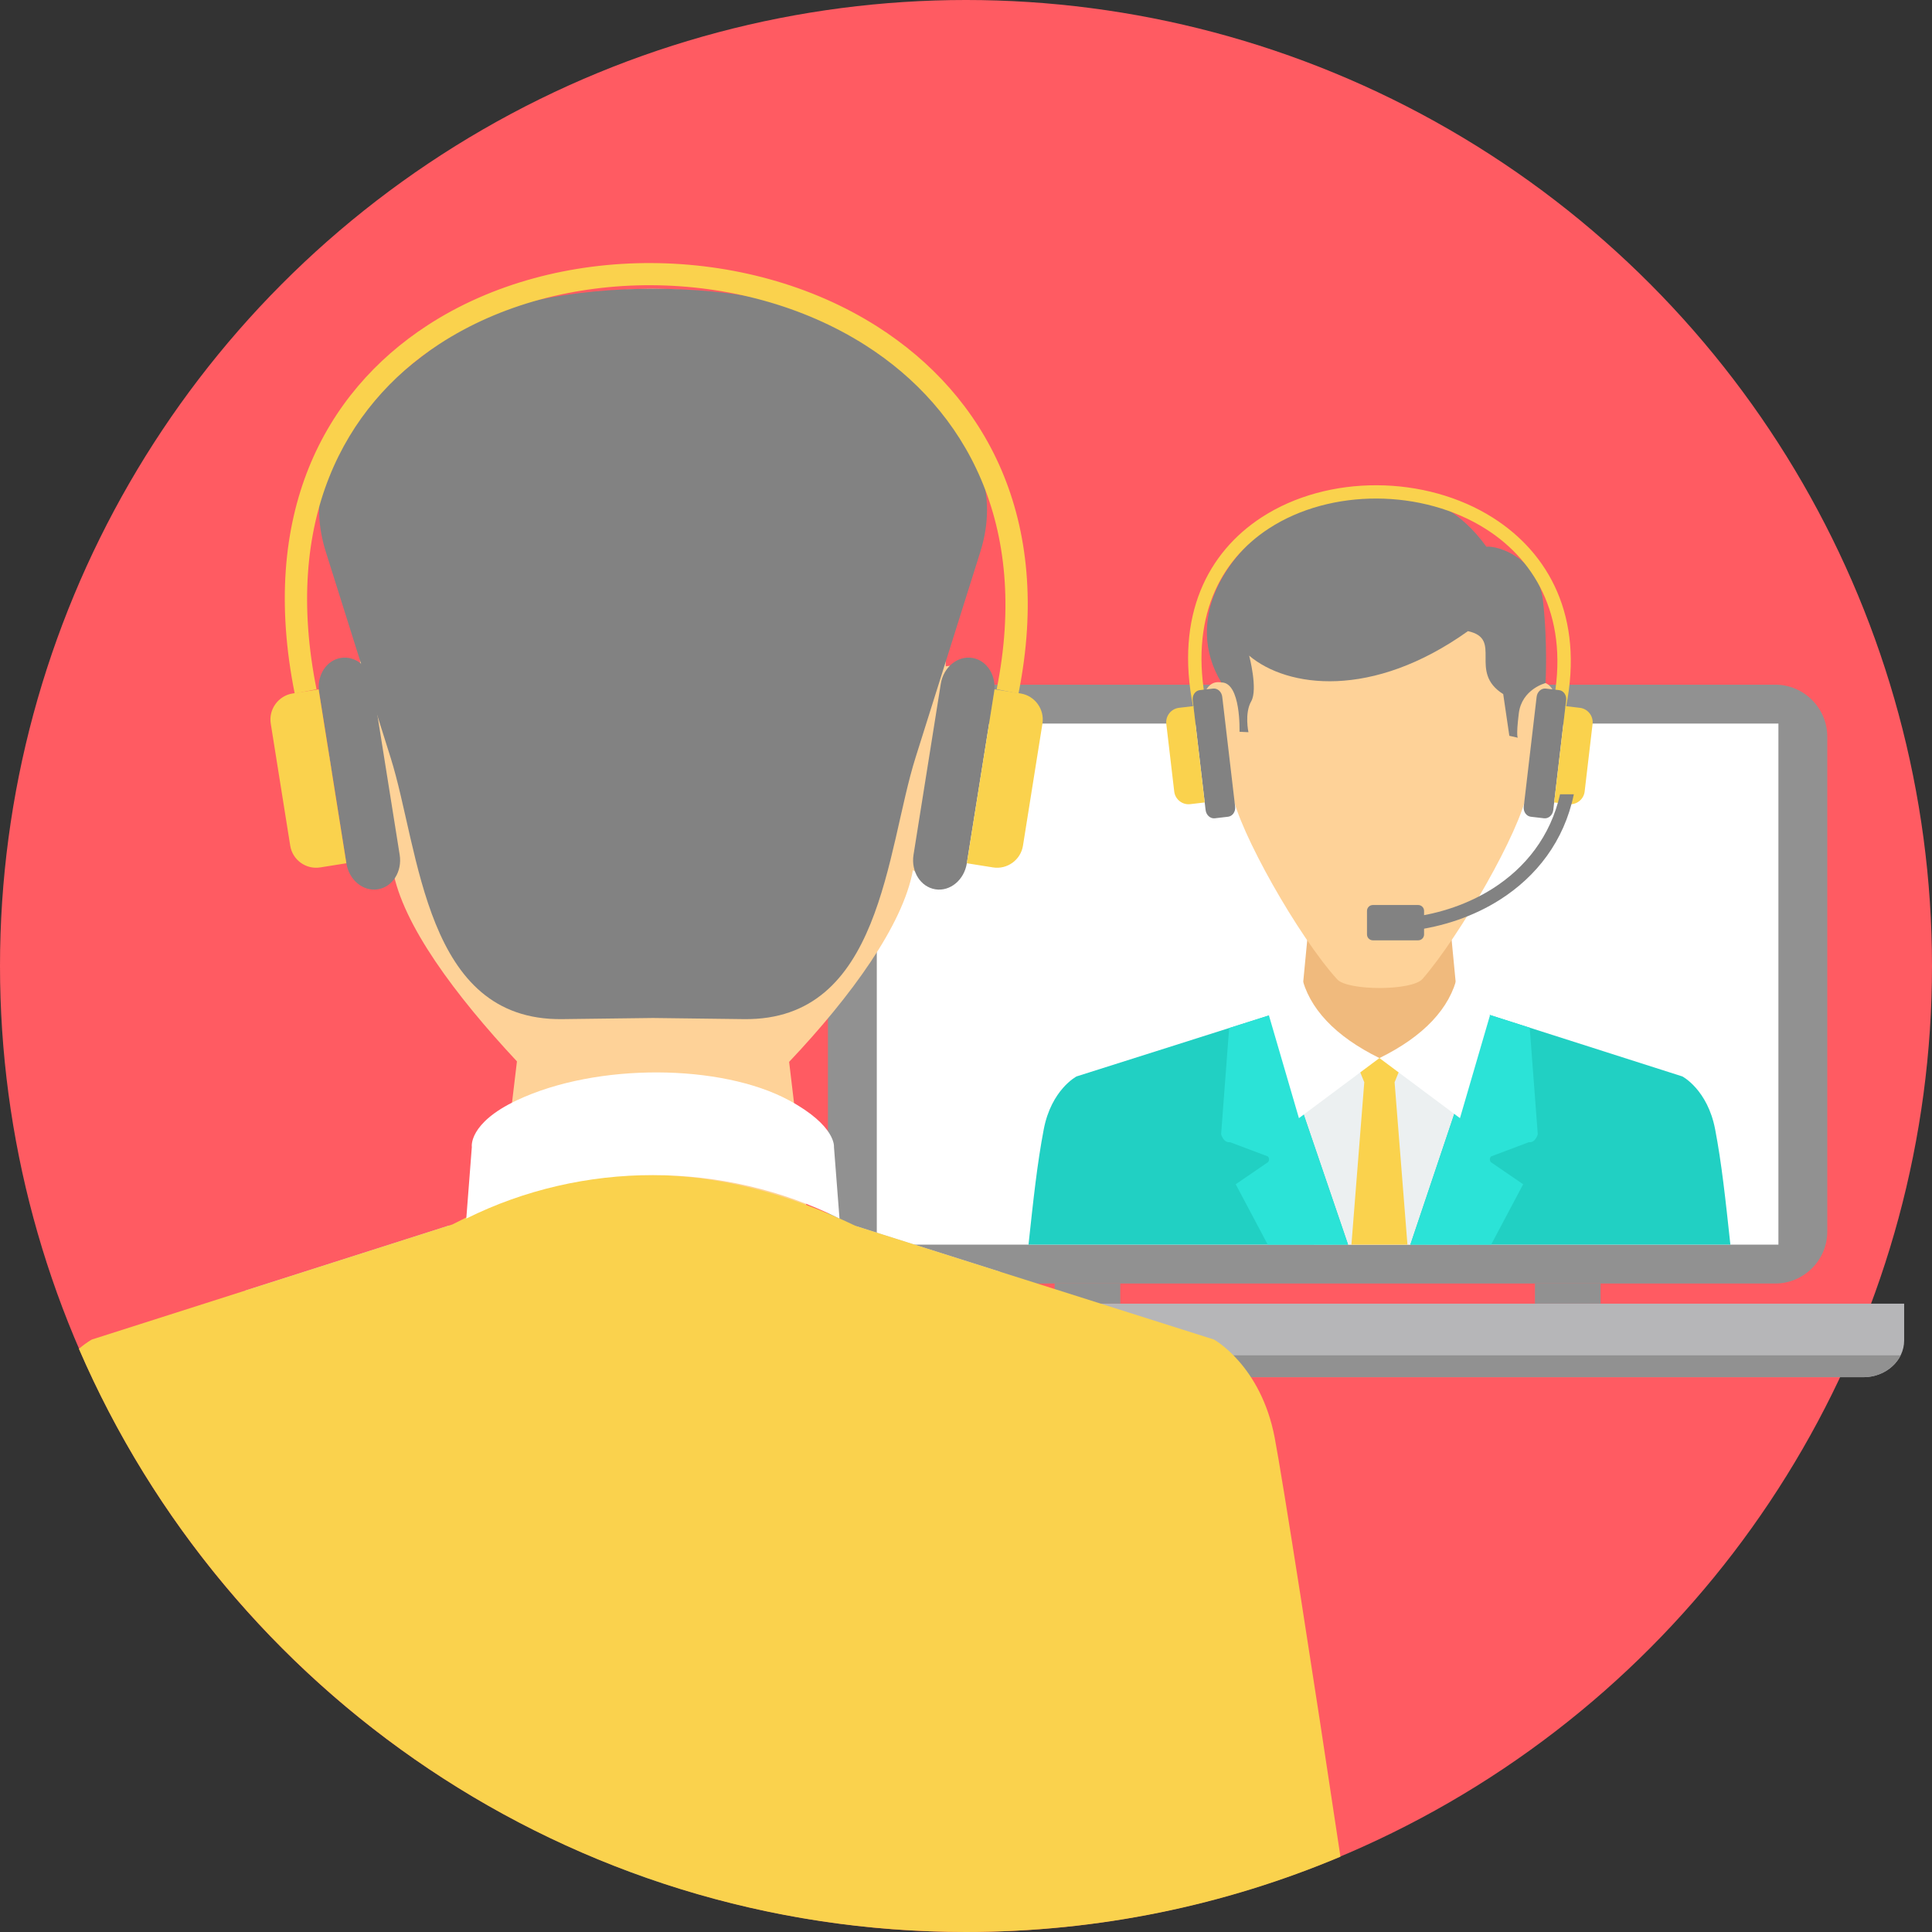<?xml version="1.0" encoding="iso-8859-1"?>
<!-- Uploaded to: SVG Repo, www.svgrepo.com, Generator: SVG Repo Mixer Tools -->
<svg height="800px" width="800px" version="1.1" id="Layer_1" xmlns="http://www.w3.org/2000/svg" xmlns:xlink="http://www.w3.org/1999/xlink" 
	 viewBox="0 0 512 512" xml:space="preserve">
<rect x="0" y="0" width="512" height="512" fill="#333333" stroke="none"/>
<circle style="fill:#FF5B62;" cx="256" cy="256" r="256"/>
<path style="fill:#919191;" d="M233.187,181.448h237.285c7.576,0,13.776,6.2,13.776,13.776v131.145
	c0,7.577-6.2,13.776-13.776,13.776H233.187c-7.577,0-13.776-6.199-13.776-13.776V195.224
	C219.41,187.648,225.609,181.448,233.187,181.448z"/>
<path style="fill:#FFFFFF;" d="M232.359,191.752h238.94V329.84h-238.94V191.752z"/>
<path style="fill:#919191;" d="M279.49,340.146h17.393v5.337H279.49V340.146z M406.777,340.146h17.393v5.337h-17.393V340.146z"/>
<path style="fill:#F0BA7D;" d="M383.159,233.056h-6.99h-21.202h-6.989l-2.851,29.65l-5.06,4.061l-10.676,6.797l23.824,56.278h24.702
	l23.826-56.278l-10.675-6.797l-5.064-4.058L383.159,233.056L383.159,233.056z"/>
<path style="fill:#ECF0F1;" d="M394.765,268.961l29.159,9.306l-37.272,51.575H348.21l-32.294-54.285l20.602-6.53l18.143,12.807
	h21.75L394.765,268.961z"/>
<path style="fill:#FAD24D;" d="M372.076,280.66l-2.493,6.148l3.403,43.034h-14.843l3.403-43.034l-2.493-6.148l6.511-0.26
	L372.076,280.66z"/>
<path style="fill:#21D0C3;" d="M394.265,268.802l51.576,16.463c0,0,6.675,3.47,8.691,14.03c1.75,9.159,2.733,18.506,4.037,30.548
	h-84.812L394.265,268.802L394.265,268.802z M272.563,329.843c1.304-12.044,2.29-21.39,4.039-30.548
	c2.014-10.559,8.691-14.03,8.691-14.03l51.225-16.237l20.737,60.815L272.563,329.843L272.563,329.843z"/>
<path style="fill:#2BE3D7;" d="M394.265,268.802l11.125,3.552l2.138,28.228c0,0-0.59,2.319-2.356,2.111l-10.039,3.775
	c0,0-0.658,0.659-0.07,1.489l8.592,5.887l-8.488,16h-21.409L394.265,268.802L394.265,268.802z M335.968,329.843l-8.489-16
	l8.593-5.887c0.587-0.829-0.07-1.489-0.07-1.489l-10.04-3.775c-1.766,0.209-2.355-2.111-2.355-2.111l2.131-28.137l10.781-3.417
	l20.738,60.815h-21.287V329.843z"/>
<path style="fill:#FED298;" d="M406.539,172.759c0,2.756,1.005,5.453,0.93,8.097c9.427-1.75,4.875,26.253-0.46,30.102
	c-0.422,0.306-1.466-0.376-2.344-0.937c-1.85,10.299-17.641,37.82-27.681,49.405c-2.789,3.216-19.839,3.163-22.601,0.123
	c-10.282-11.321-26.054-39.168-27.914-49.526c-0.88,0.561-1.922,1.244-2.345,0.937c-5.334-3.848-9.888-31.851-0.458-30.102
	c-0.076-2.644,0.93-5.341,0.93-8.097c0.522-21.745,20.225-32.599,40.971-32.693C386.313,140.159,406.017,151.014,406.539,172.759
	L406.539,172.759z"/>
<path style="fill:#828282;" d="M393.905,144.885c2.973-0.346,13.712,2.944,15.001,14.307c1.29,11.363,0.675,21.831,0.675,21.831
	s-6.293,1.588-7.084,8.036c-0.79,6.45-0.227,6.45-0.227,6.45l-2.28-0.513l-1.623-11.055c-9.413-5.898,0.072-14.635-9.344-16.68
	c-25.426,18.123-47.863,15.02-57.979,6.495c0,0,2.362,8.917,0.541,12.096c-1.821,3.179-0.735,8.189-0.735,8.189l-2.364-0.112
	c0,0,0.428-13.132-4.822-13.073C303.717,147.921,366.866,107.009,393.905,144.885L393.905,144.885z"/>
<g>
	<path style="fill:#FFFFFF;" d="M386.251,258.473c-0.738,0.051,8.611,10.596,8.611,10.596l-7.957,27.251l-21.336-15.92
		C377.302,274.642,384.306,267.182,386.251,258.473z"/>
	<path style="fill:#FFFFFF;" d="M344.88,258.473c0.738,0.051-8.608,10.596-8.608,10.596l7.957,27.251l21.336-15.92
		C353.831,274.642,346.825,267.182,344.88,258.473z"/>
</g>
<path style="fill:#FAD24D;" d="M411.544,186.68c4.461-22.266-4.166-37.823-17.711-46.449c-8.39-5.343-18.668-8.066-28.914-8.112
	c-10.236-0.046-20.424,2.579-28.647,7.932c-13.036,8.485-21.139,23.944-16.594,46.629l-3.468,0.691
	c-4.881-24.356,3.96-41.046,18.143-50.277c8.809-5.734,19.683-8.547,30.58-8.497c10.887,0.05,21.831,2.957,30.793,8.664
	c14.704,9.363,24.086,26.163,19.287,50.11L411.544,186.68L411.544,186.68z"/>
<path style="fill:#828282;" d="M317.955,182.891l3.515-0.412c1.19-0.14,2.283,0.84,2.44,2.19l3.41,29.078
	c0.159,1.348-0.678,2.555-1.867,2.695l-3.515,0.412c-1.19,0.14-2.283-0.84-2.44-2.19l-3.41-29.078
	C315.929,184.237,316.765,183.031,317.955,182.891z"/>
<path style="fill:#FAD24D;" d="M312.451,187.579l3.818-0.448l2.994,25.527l-3.845,0.451c-2.085,0.244-3.99-1.262-4.234-3.345
	l-2.102-17.921C308.836,189.743,310.351,187.825,312.451,187.579z"/>
<path style="fill:#828282;" d="M413.177,182.891l-3.515-0.412c-1.19-0.14-2.283,0.84-2.44,2.19l-3.41,29.078
	c-0.158,1.348,0.678,2.555,1.867,2.695l3.515,0.412c1.19,0.14,2.283-0.84,2.44-2.19l3.41-29.078
	C415.202,184.237,414.367,183.031,413.177,182.891z"/>
<path style="fill:#FAD24D;" d="M418.682,187.579l-3.818-0.448l-2.994,25.527l3.845,0.451c2.085,0.244,3.99-1.262,4.234-3.345
	l2.102-17.921C422.297,189.743,420.782,187.825,418.682,187.579z"/>
<g>
	<path style="fill:#828282;" d="M413.432,210.496c-2.509,11.105-9.155,19.441-17.806,24.951c-6.424,4.09-13.956,6.646-21.732,7.639
		v3.548c8.437-1.017,16.634-3.765,23.625-8.217c9.639-6.138,16.992-15.473,19.561-27.921H413.432z"/>
	<path style="fill:#828282;" d="M363.827,239.837h12.007c0.861,0,1.56,0.699,1.56,1.56v6.238c0,0.861-0.699,1.56-1.56,1.56h-12.007
		c-0.861,0-1.56-0.699-1.56-1.56v-6.238C362.268,240.534,362.967,239.837,363.827,239.837z"/>
</g>
<path style="fill:#B6B6B8;" d="M216.32,345.48h288.303v9.747c0,5.361-4.862,9.746-10.806,9.746H227.126
	c-5.944,0-10.806-4.385-10.806-9.746L216.32,345.48L216.32,345.48z"/>
<path style="fill:#919191;" d="M217.251,359.172h286.443c-1.688,3.409-5.487,5.801-9.876,5.801H227.126
	C222.738,364.973,218.938,362.581,217.251,359.172z"/>
<path style="fill:#FED298;" d="M97.14,137.069c0,5.103-1.862,34.617-1.723,39.514c-17.462-3.24-5.522,48.635,4.352,55.754
	c0.772,0.559,2.716-0.698,4.345-1.736c2.595,14.449,16.508,33.137,32.882,50.676l-6.818,57.162l42.877-2.593l42.877,2.593
	l-6.803-57.03c16.483-17.422,30.21-36.353,32.806-50.809c1.632,1.037,3.569,2.294,4.345,1.736
	c9.875-7.118,21.813-58.993,4.352-55.754c0.139-4.896-1.723-34.412-1.723-39.514c-0.966-40.273-37.46-60.379-75.886-60.552
	C134.599,76.69,98.105,96.796,97.14,137.069z"/>
<path style="fill:#CCCCCC;" d="M118.946,324.792L64.94,342.03l108.085,149.563l91.96-154.582l-38.158-12.095l-33.6,23.722h-40.282
	L118.946,324.792L118.946,324.792z"/>
<path style="fill:#0F5F9B;" d="M160.968,346.46l4.617,11.389l-10.261,129.79l10.425,7.979c3.289,1.239,6.608,2.413,9.96,3.52
	l15.024-11.499l-10.261-129.79l4.617-11.389l-12.059-0.481L160.968,346.46L160.968,346.46z"/>
<path style="fill:#FAD24D;" d="M119.872,324.499l-95.525,30.488c0,0-1.418,0.738-3.437,2.47C60.198,448.371,150.663,512,256,512
	c35.187,0,68.715-7.104,99.231-19.948c-7.076-47.26-15.306-99.956-17.43-111.08c-3.654-19.142-16.099-25.984-16.099-25.984
	l-94.876-30.072C190.793,307.644,155.115,306.23,119.872,324.499L119.872,324.499z"/>
<path style="fill:#FFFFFF;" d="M137.037,291.552c-13.008,6.125-11.997,12.41-11.997,12.41l-1.469,18.969
	c30.904-15.358,68.001-15.36,98.907,0l-1.469-18.969c0,0,0.666-5.598-11.994-12.41C191.125,281.927,158.208,281.581,137.037,291.552
	z"/>
<g>
	<path style="fill:#828282;" d="M120.086,88.283c-18.869,13.757-42.202,31.104-33.733,57.99l17.155,54.486
		c7.793,24.752,8.946,69.774,45.456,69.318l24.105-0.301l24.103,0.301c36.512,0.456,37.663-44.564,45.457-69.318l17.156-54.486
		c8.467-26.888-14.868-44.233-33.735-57.99C204.537,72.6,141.602,72.598,120.086,88.283z"/>
	<path style="fill:#828282;" d="M90.356,174.351L90.356,174.351c3.9-0.622,7.634,2.459,8.34,6.883l7.224,45.308
		c0.706,4.422-1.885,8.512-5.786,9.134l0,0c-3.9,0.622-7.634-2.459-8.34-6.883l-7.224-45.308
		C83.864,179.063,86.454,174.973,90.356,174.351z"/>
</g>
<path style="fill:#FAD24D;" d="M77.546,183.776l6.894-1.099l7.35,46.093l-6.94,1.106c-3.765,0.601-7.337-1.988-7.937-5.753
	l-5.16-32.356C71.147,187.977,73.755,184.38,77.546,183.776L77.546,183.776z"/>
<path style="fill:#828282;" d="M257.656,174.351L257.656,174.351c-3.9-0.622-7.634,2.459-8.34,6.883l-7.224,45.308
	c-0.706,4.422,1.885,8.512,5.786,9.134l0,0c3.9,0.622,7.634-2.459,8.34-6.883l7.224-45.308
	C264.147,179.063,261.556,174.973,257.656,174.351z"/>
<g>
	<path style="fill:#FAD24D;" d="M270.466,183.776l-6.894-1.099l-7.35,46.093l6.94,1.106c3.765,0.601,7.337-1.988,7.936-5.753
		l5.159-32.356C276.864,187.977,274.256,184.38,270.466,183.776L270.466,183.776z"/>
	<path style="fill:#FAD24D;" d="M264.13,182.651c8.755-43.689-8.186-74.221-34.785-91.158
		c-16.454-10.477-36.603-15.818-56.688-15.909c-20.071-0.091-40.046,5.059-56.176,15.559c-25.6,16.664-41.517,47.004-32.598,91.508
		l-5.779,1.151c-9.476-47.29,7.668-79.679,35.177-97.585c17.107-11.135,38.224-16.599,59.399-16.502
		c21.156,0.097,42.414,5.747,59.819,16.828c28.527,18.165,46.726,50.767,37.409,97.259L264.13,182.651L264.13,182.651z"/>
</g>
</svg>